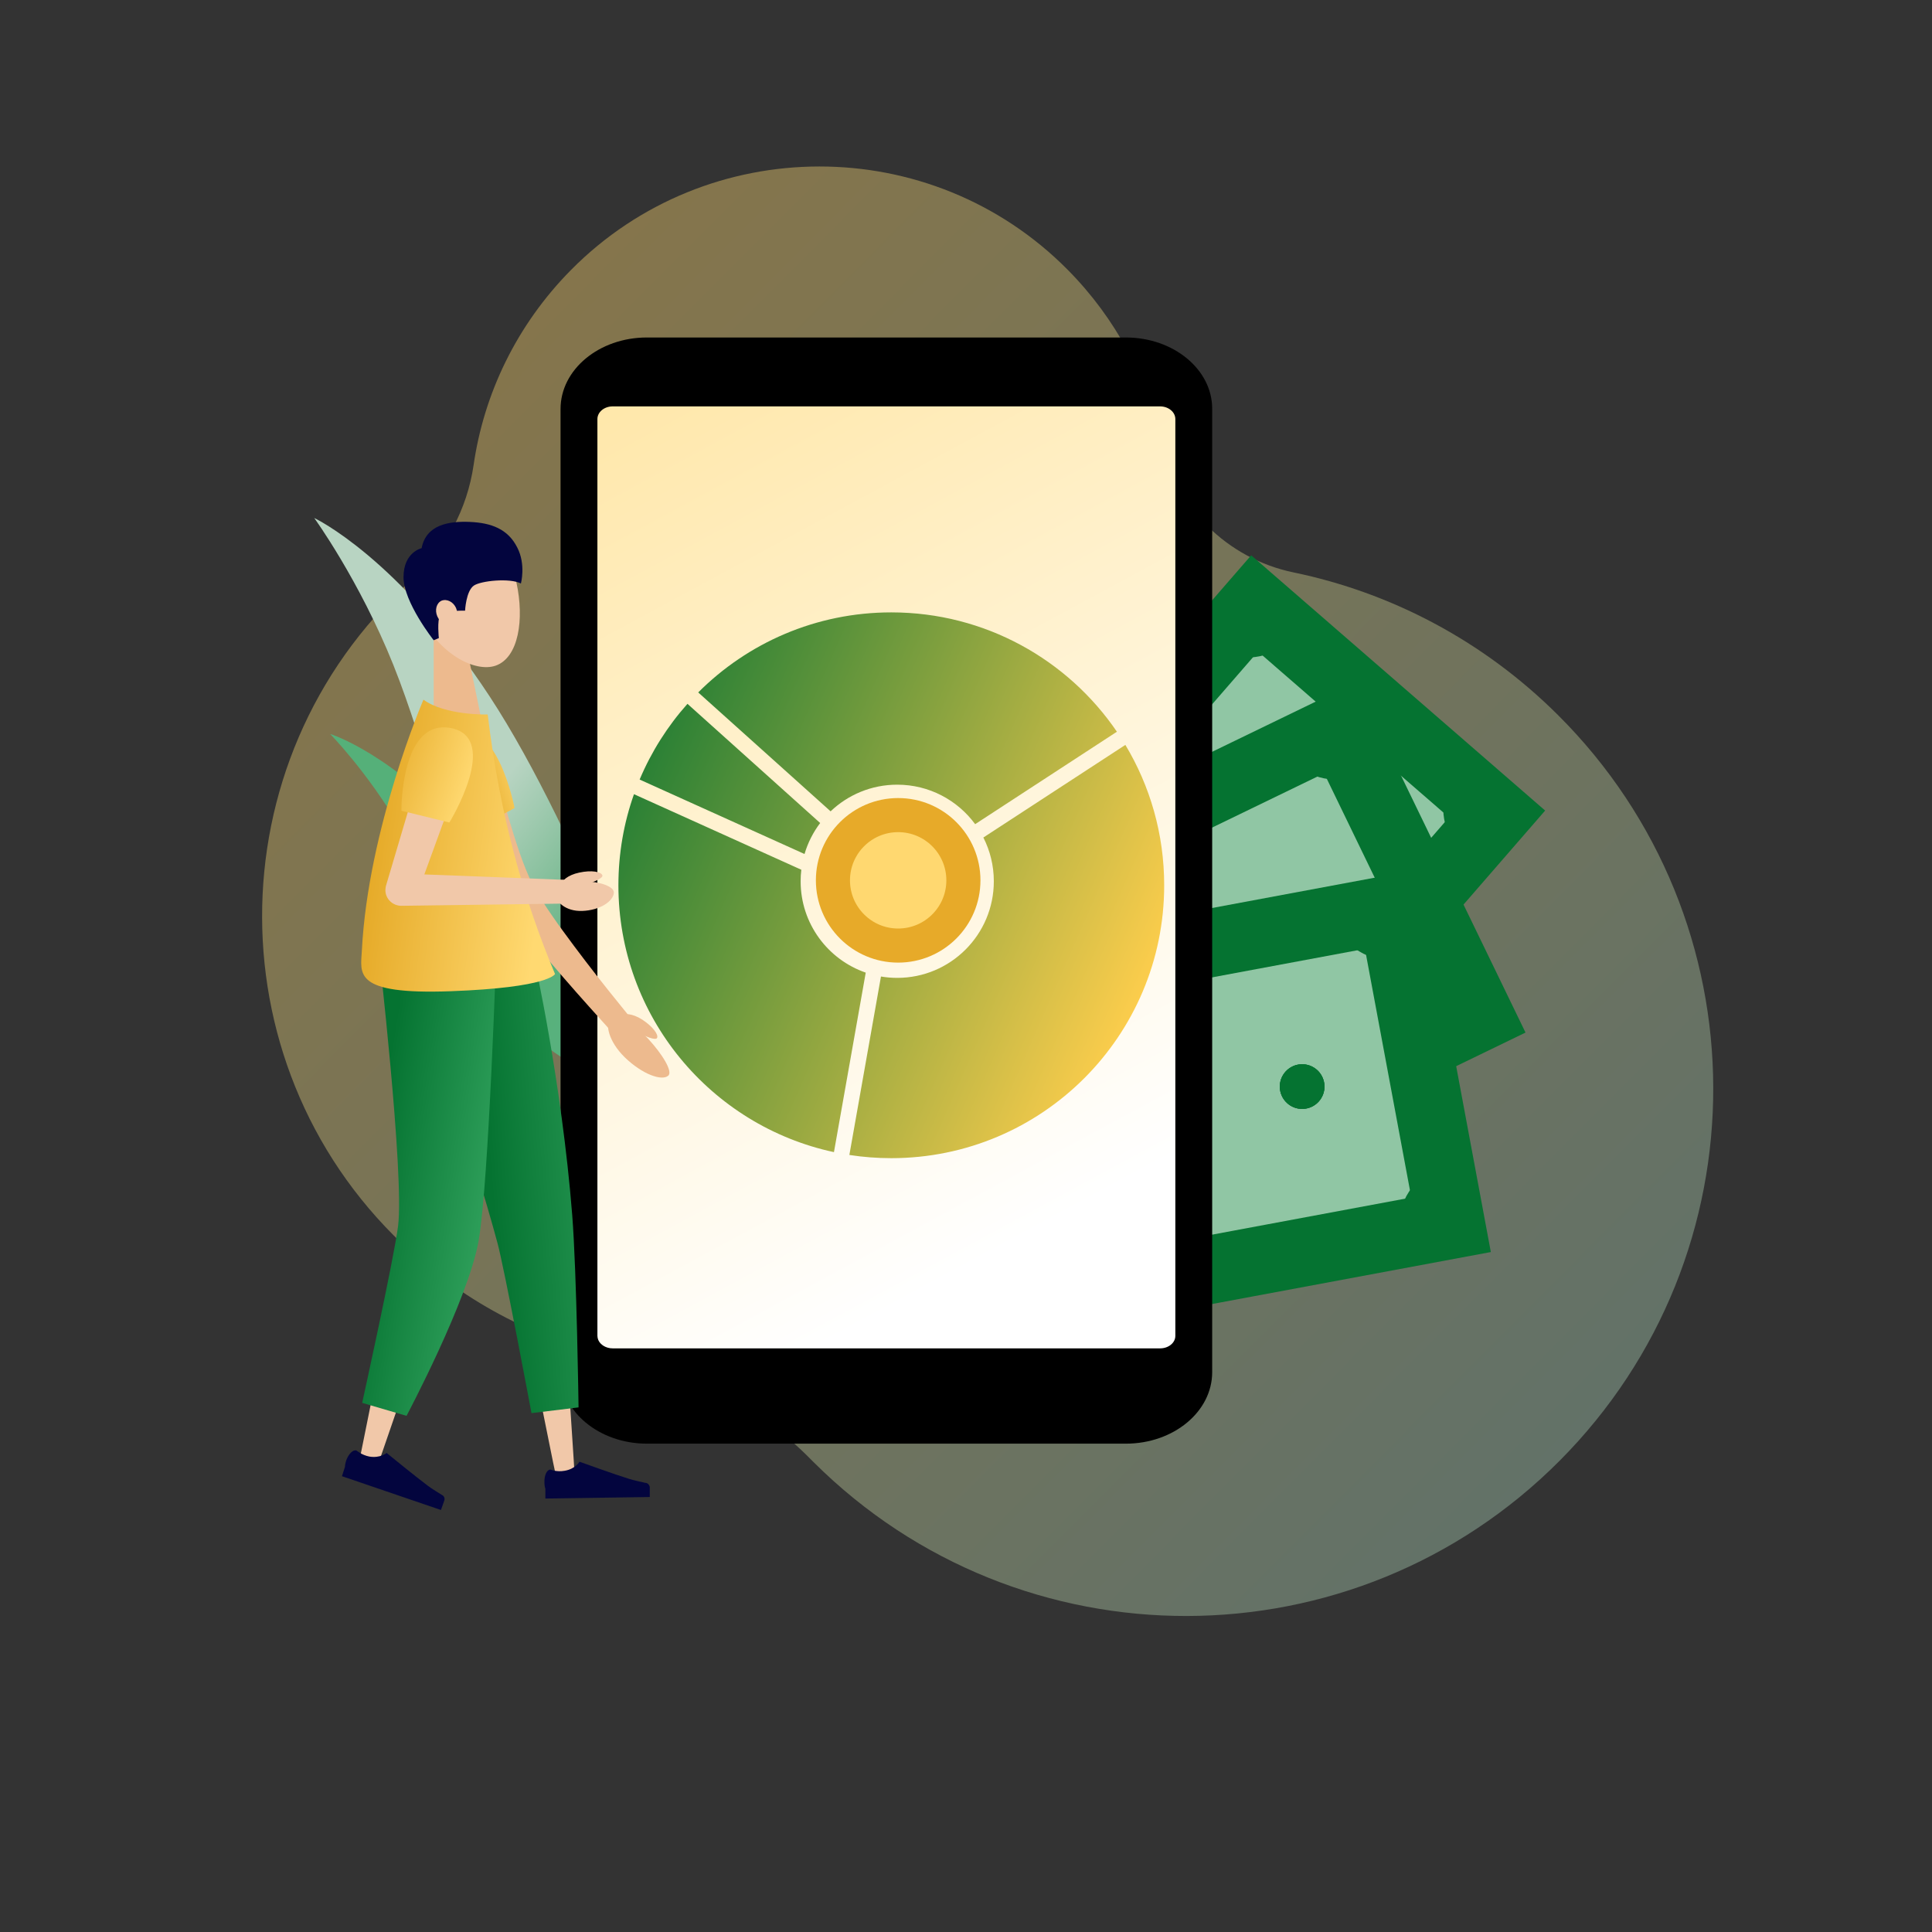 <svg width="170" height="170" viewBox="0 0 170 170" fill="none" xmlns="http://www.w3.org/2000/svg">
<rect x="0" y="0" width="170" height="170" fill="#333333" stroke="none"/>
<path opacity="0.4" d="M137.083 62.911C130.461 56.319 122.333 52.132 113.822 50.368C107.987 49.16 103.404 44.617 102.142 38.797C100.938 33.287 98.213 28.042 93.951 23.74C81.939 11.608 62.243 11.623 50.237 23.76C45.442 28.615 42.578 34.657 41.672 40.927C41.109 44.775 39.227 48.334 36.327 50.918C36.23 50.996 36.143 51.083 36.056 51.17C18.662 66.991 18.742 94.506 36.235 110.22C41.73 115.149 48.257 118.283 55.081 119.625C61.255 120.841 66.91 123.919 71.328 128.395C71.425 128.492 71.512 128.579 71.609 128.676C89.767 146.752 119.151 146.697 137.238 128.53C155.324 110.363 155.24 80.988 137.083 62.911Z" fill="url(#paint0_linear)"/>
<path d="M58.902 95.38C58.902 95.38 51.117 73.515 43.087 61.281C35.058 49.048 27.65 45.58 27.65 45.58C27.65 45.58 31.608 51.028 34.605 58.492C37.602 65.975 39.129 74.042 43.276 81.205C49.553 92.062 58.902 95.38 58.902 95.38Z" fill="url(#paint1_linear)"/>
<path d="M55.792 95.87C55.792 95.87 48.158 81.525 41.335 73.873C34.511 66.22 29.045 64.58 29.045 64.58C29.045 64.58 32.343 67.935 35.19 72.817C38.036 77.68 39.921 83.128 43.521 87.651C48.968 94.531 55.792 95.87 55.792 95.87Z" fill="url(#paint2_linear)"/>
<rect x="110.392" y="53.096" width="28.256" height="53.454" transform="rotate(40.966 110.392 53.096)" fill="#90C6A4" stroke="#057331" stroke-width="6"/>
<ellipse cx="130.362" cy="71.502" rx="3.337" ry="4.158" transform="rotate(-9.87 130.362 71.502)" fill="#057331"/>
<ellipse cx="76.884" cy="93.551" rx="3.337" ry="4.158" transform="rotate(-9.87 76.884 93.551)" fill="#057331"/>
<ellipse cx="110.164" cy="54.478" rx="3.337" ry="4.158" transform="rotate(78.177 110.164 54.478)" fill="#057331"/>
<ellipse cx="96.669" cy="110.86" rx="3.337" ry="4.158" transform="rotate(78.177 96.669 110.86)" fill="#057331"/>
<circle cx="113.902" cy="70.253" r="1.964" transform="rotate(4.344 113.902 70.253)" fill="#057331"/>
<circle cx="113.902" cy="70.253" r="1.964" transform="rotate(4.344 113.902 70.253)" fill="#057331"/>
<circle cx="113.902" cy="70.253" r="1.964" transform="rotate(4.344 113.902 70.253)" fill="#057331"/>
<circle cx="94.361" cy="91.983" r="1.964" transform="rotate(4.344 94.361 91.983)" fill="#057331"/>
<circle cx="94.361" cy="91.983" r="1.964" transform="rotate(4.344 94.361 91.983)" fill="#057331"/>
<circle cx="94.361" cy="91.983" r="1.964" transform="rotate(4.344 94.361 91.983)" fill="#057331"/>
<rect x="117.906" y="64.036" width="28.256" height="53.454" transform="rotate(64.151 117.906 64.036)" fill="#90C6A4" stroke="#057331" stroke-width="6"/>
<ellipse cx="129.017" cy="88.819" rx="3.337" ry="4.158" transform="rotate(13.315 129.017 88.819)" fill="#057331"/>
<ellipse cx="71.177" cy="88.031" rx="3.337" ry="4.158" transform="rotate(13.315 71.177 88.031)" fill="#057331"/>
<ellipse cx="117.153" cy="65.216" rx="3.337" ry="4.158" transform="rotate(101.362 117.153 65.216)" fill="#057331"/>
<ellipse cx="82.549" cy="111.731" rx="3.337" ry="4.158" transform="rotate(101.362 82.549 111.731)" fill="#057331"/>
<circle cx="114.379" cy="81.189" r="1.964" transform="rotate(27.529 114.379 81.189)" fill="#057331"/>
<circle cx="114.379" cy="81.189" r="1.964" transform="rotate(27.529 114.379 81.189)" fill="#057331"/>
<circle cx="114.379" cy="81.189" r="1.964" transform="rotate(27.529 114.379 81.189)" fill="#057331"/>
<circle cx="87.86" cy="93.472" r="1.964" transform="rotate(27.529 87.86 93.472)" fill="#057331"/>
<circle cx="87.86" cy="93.472" r="1.964" transform="rotate(27.529 87.86 93.472)" fill="#057331"/>
<circle cx="87.86" cy="93.472" r="1.964" transform="rotate(27.529 87.86 93.472)" fill="#057331"/>
<rect x="122.503" y="79.993" width="28.256" height="53.454" transform="rotate(79.438 122.503 79.993)" fill="#90C6A4" stroke="#057331" stroke-width="6"/>
<ellipse cx="126.686" cy="106.829" rx="3.337" ry="4.158" transform="rotate(28.601 126.686 106.829)" fill="#057331"/>
<ellipse cx="71.101" cy="90.819" rx="3.337" ry="4.158" transform="rotate(28.601 71.101 90.819)" fill="#057331"/>
<ellipse cx="121.465" cy="80.933" rx="3.337" ry="4.158" transform="rotate(116.648 121.465 80.933)" fill="#057331"/>
<ellipse cx="75.823" cy="116.678" rx="3.337" ry="4.158" transform="rotate(116.648 75.823 116.678)" fill="#057331"/>
<circle cx="114.578" cy="95.61" r="1.964" transform="rotate(42.815 114.578 95.61)" fill="#057331"/>
<circle cx="114.578" cy="95.61" r="1.964" transform="rotate(42.815 114.578 95.61)" fill="#057331"/>
<circle cx="114.578" cy="95.61" r="1.964" transform="rotate(42.815 114.578 95.61)" fill="#057331"/>
<circle cx="85.759" cy="100.464" r="1.964" transform="rotate(42.815 85.759 100.464)" fill="#057331"/>
<circle cx="85.759" cy="100.464" r="1.964" transform="rotate(42.815 85.759 100.464)" fill="#057331"/>
<circle cx="85.759" cy="100.464" r="1.964" transform="rotate(42.815 85.759 100.464)" fill="#057331"/>
<path d="M99.061 29.696H56.925C52.717 29.696 49.324 32.517 49.324 35.985V120.741C49.324 124.21 52.732 127.03 56.925 127.03H99.061C103.269 127.03 106.662 124.21 106.662 120.741V35.985C106.677 32.517 103.269 29.696 99.061 29.696Z" fill="black"/>
<path d="M103.42 36.875V117.544C103.42 118.162 102.817 118.645 102.078 118.645H53.909C53.321 118.645 52.823 118.328 52.642 117.906C52.597 117.785 52.567 117.664 52.567 117.544V36.875C52.567 36.257 53.17 35.759 53.909 35.759H102.078C102.817 35.759 103.42 36.257 103.42 36.875Z" fill="url(#paint3_linear)"/>
<path fill-rule="evenodd" clip-rule="evenodd" d="M78.427 101.909C91.688 101.909 102.439 91.158 102.439 77.897C102.439 73.38 101.192 69.154 99.023 65.545L86.528 73.694C87.116 74.85 87.448 76.159 87.448 77.545C87.448 82.239 83.643 86.045 78.948 86.045C78.461 86.045 77.983 86.004 77.518 85.925L74.737 101.627C75.94 101.813 77.172 101.909 78.427 101.909ZM85.805 72.52C84.258 70.413 81.763 69.045 78.948 69.045C76.676 69.045 74.612 69.937 73.086 71.39L61.437 60.928C65.783 56.577 71.79 53.885 78.427 53.885C86.677 53.885 93.956 58.046 98.279 64.385L85.805 72.52ZM60.491 61.931C58.745 63.891 57.316 66.139 56.283 68.594L70.792 75.146C71.085 74.148 71.556 73.227 72.168 72.418L60.491 61.931ZM55.785 69.882L70.509 76.53C70.469 76.863 70.449 77.202 70.449 77.545C70.449 81.269 72.844 84.434 76.178 85.583L73.381 101.378C62.542 99.06 54.415 89.428 54.415 77.897C54.415 75.086 54.897 72.388 55.785 69.882Z" fill="url(#paint4_linear)"/>
<circle cx="79.031" cy="77.462" r="5.74" fill="#FFD870" stroke="#E7AA29" stroke-width="3"/>
<path d="M43.101 65.497C43.579 67.621 44.11 69.772 44.721 71.87C45.039 72.932 45.358 73.968 45.703 74.977C46.048 75.986 46.447 76.995 46.898 77.898C47.004 78.111 47.137 78.323 47.243 78.535L47.668 79.199C47.96 79.651 48.252 80.102 48.571 80.554C49.182 81.457 49.846 82.333 50.51 83.236C51.837 85.015 53.218 86.768 54.599 88.467L55.263 89.29L53.696 90.645L52.979 89.848C51.466 88.175 49.978 86.502 48.518 84.776C47.801 83.9 47.084 83.05 46.367 82.147C46.022 81.696 45.676 81.244 45.331 80.766L44.827 80.049C44.641 79.784 44.482 79.518 44.322 79.252C43.712 78.19 43.233 77.128 42.809 76.039C42.357 74.977 41.985 73.888 41.587 72.826C40.843 70.675 40.18 68.524 39.569 66.32L39.091 64.594L42.676 63.744L43.101 65.497Z" fill="#EDBA8E"/>
<path d="M58.796 94.655C58.238 95.133 56.538 94.549 54.972 93.035C53.538 91.627 53.219 90.087 53.724 89.556C54.919 88.414 59.672 93.938 58.796 94.655Z" fill="#EDBA8E"/>
<path d="M57.813 91.336C57.972 91.044 57.441 90.327 56.512 89.716C55.635 89.159 54.865 89.132 54.706 89.398C54.308 90.035 57.574 91.788 57.813 91.336Z" fill="#EDBA8E"/>
<path d="M41.455 73.17C41.455 73.17 35.905 67.222 39.782 64.859C43.632 62.522 45.279 71.099 45.279 71.099L41.455 73.17Z" fill="url(#paint5_linear)"/>
<path d="M42.358 63.292H38.162V55.299H40.711L42.358 63.292Z" fill="#EDBA8E"/>
<path d="M45.438 51.236C46.155 54.529 45.624 57.848 43.632 58.565C41.773 59.229 38.533 57.45 37.073 54.21C35.506 50.784 36.276 48.235 39.038 47.279C41.959 46.243 44.668 47.624 45.438 51.236Z" fill="#F1C8A9"/>
<path d="M38.161 56.335L38.613 56.149C38.613 56.149 38.453 54.582 38.719 54.184C39.091 53.679 40.923 53.732 40.923 53.732C40.923 53.732 41.003 52.006 41.693 51.528C42.304 51.103 44.853 50.838 45.836 51.342C45.836 51.342 46.287 49.669 45.517 48.182C44.694 46.536 43.207 46.005 41.348 45.925C39.489 45.845 37.498 46.164 37.099 48.235C37.099 48.235 35.506 48.581 35.506 50.785C35.506 52.989 38.161 56.335 38.161 56.335Z" fill="#03053E"/>
<path d="M40.126 53.493C40.365 54.051 40.206 54.662 39.754 54.874C39.303 55.087 38.719 54.794 38.48 54.237C38.241 53.679 38.4 53.068 38.852 52.856C39.33 52.67 39.887 52.962 40.126 53.493Z" fill="#F1C8A9"/>
<path d="M50.483 128.485L49.155 108.144L49.102 107.852L45.517 88.36L44.853 84.695L37.152 86.687L38.347 90.219L44.694 109.02L44.641 108.728L48.677 128.724L48.863 129.6L50.536 129.388L50.483 128.485Z" fill="#F1C8A9"/>
<path d="M36.249 83.182L36.196 86.899L35.825 107.692L31.815 127.582L31.629 128.458L33.249 128.91L33.541 128.06L40.259 108.542C40.259 108.515 40.286 108.489 40.286 108.436L40.339 108.117L43.552 87.51L44.136 83.819L36.249 83.182Z" fill="#F1C8A9"/>
<path d="M46.978 84.272C46.978 84.272 49.421 95.133 50.351 106.923C50.749 112.022 50.908 123.839 50.908 123.839L46.766 124.344C46.766 124.344 44.376 111.57 43.765 109.34C41.933 102.515 36.117 84.325 36.117 84.325L46.978 84.272Z" fill="url(#paint6_linear)"/>
<path d="M33.276 83.262C33.276 83.262 35.586 103.338 35.028 107.879C34.657 110.8 31.868 123.44 31.868 123.44L35.772 124.582C35.772 124.582 41.216 114.332 42.119 109.153C43.021 103.975 43.685 83.235 43.685 83.235L33.276 83.262Z" fill="url(#paint7_linear)"/>
<path d="M38.426 62.123C38.426 62.123 40.551 64.327 42.755 63.053C42.755 63.053 43.578 70.78 44.561 74.073C45.543 77.339 48.438 85.943 48.438 85.943H32.478C32.027 78.614 34.788 70.302 38.426 62.123Z" fill="#75D1F2"/>
<path d="M37.259 61.566C37.259 61.566 32.399 72.852 31.842 83.607C31.735 85.679 31.018 87.537 39.675 87.219C48.333 86.9 48.837 85.705 48.837 85.705C46.102 79.173 43.977 71.764 42.915 62.868C42.889 62.868 39.197 62.974 37.259 61.566Z" fill="url(#paint8_linear)"/>
<path d="M56.777 130.477C56.777 130.477 55.688 130.238 55.369 130.132C54.148 129.76 50.988 128.618 50.988 128.618C50.988 128.618 50.642 129.255 49.687 129.415C48.969 129.548 48.438 129.309 48.438 129.309C48.12 129.309 47.881 129.813 47.907 130.45C47.907 130.663 47.934 130.849 47.987 131.008V131.858L57.175 131.725V130.849C57.148 130.663 56.989 130.477 56.777 130.477Z" fill="#03053E"/>
<path d="M38.879 131.539C38.879 131.539 37.923 130.955 37.657 130.742C36.621 129.972 34.019 127.848 34.019 127.848C34.019 127.848 33.461 128.326 32.505 128.166C31.815 128.034 31.39 127.635 31.363 127.635C31.071 127.529 30.673 127.927 30.461 128.512C30.407 128.698 30.354 128.883 30.354 129.069L30.089 129.893L38.799 132.867L39.091 132.044C39.171 131.831 39.065 131.619 38.879 131.539Z" fill="#03053E"/>
<path d="M49.049 77.393L37.338 76.942L40.87 67.249L41.48 65.549L37.975 64.381L37.471 66.107L33.992 77.844L33.965 77.924C33.939 78.057 33.912 78.19 33.912 78.322C33.912 79.093 34.55 79.703 35.32 79.703L49.022 79.517L50.084 79.491L50.111 77.419L49.049 77.393Z" fill="#F1C8A9"/>
<path d="M35.32 71.338C35.32 71.338 35.24 63.212 39.675 64.062C44.11 64.939 39.542 72.374 39.542 72.374L35.32 71.338Z" fill="url(#paint9_linear)"/>
<path d="M54.014 78.561C53.961 79.305 52.793 80.102 51.226 80.155C49.792 80.208 48.863 79.358 48.889 78.615C48.916 76.968 54.094 77.42 54.014 78.561Z" fill="#F1C8A9"/>
<path d="M53.005 77.022C52.899 76.703 52.049 76.544 50.96 76.783C49.951 76.996 49.367 77.527 49.447 77.845C49.58 78.562 53.164 77.5 53.005 77.022Z" fill="#F1C8A9"/>
<defs>
<linearGradient id="paint0_linear" x1="36.95" y1="37.103" x2="133.022" y2="132.751" gradientUnits="userSpaceOnUse">
<stop stop-color="#FFD870"/>
<stop offset="1" stop-color="#A9CFB6"/>
</linearGradient>
<linearGradient id="paint1_linear" x1="26.899" y1="57.772" x2="61.665" y2="85.722" gradientUnits="userSpaceOnUse">
<stop offset="0.457" stop-color="#B8D4C2"/>
<stop offset="1" stop-color="#289954"/>
</linearGradient>
<linearGradient id="paint2_linear" x1="38.71" y1="78.407" x2="122.117" y2="125.776" gradientUnits="userSpaceOnUse">
<stop stop-color="#55B079"/>
<stop offset="1" stop-color="#68B790"/>
</linearGradient>
<linearGradient id="paint3_linear" x1="39.226" y1="10.463" x2="105.854" y2="133.675" gradientUnits="userSpaceOnUse">
<stop stop-color="#FFDF8C"/>
<stop offset="0.791" stop-color="white"/>
</linearGradient>
<linearGradient id="paint4_linear" x1="102.439" y1="91.775" x2="47.159" y2="67.512" gradientUnits="userSpaceOnUse">
<stop offset="0.057" stop-color="#FCCD4C"/>
<stop offset="1" stop-color="#057331"/>
</linearGradient>
<linearGradient id="paint5_linear" x1="45.641" y1="67.465" x2="42.4" y2="68.425" gradientUnits="userSpaceOnUse">
<stop stop-color="#FCD368"/>
<stop offset="1" stop-color="#EAB335"/>
</linearGradient>
<linearGradient id="paint6_linear" x1="52.672" y1="103.395" x2="43.228" y2="104.196" gradientUnits="userSpaceOnUse">
<stop stop-color="#259551"/>
<stop offset="1" stop-color="#057331"/>
</linearGradient>
<linearGradient id="paint7_linear" x1="43.211" y1="104.444" x2="32.761" y2="102.781" gradientUnits="userSpaceOnUse">
<stop stop-color="#2E9F5A"/>
<stop offset="1" stop-color="#057331"/>
</linearGradient>
<linearGradient id="paint8_linear" x1="47.975" y1="75.904" x2="32.38" y2="73.846" gradientUnits="userSpaceOnUse">
<stop stop-color="#FFD971"/>
<stop offset="1" stop-color="#E5A926"/>
</linearGradient>
<linearGradient id="paint9_linear" x1="41.378" y1="68.838" x2="33.556" y2="66.245" gradientUnits="userSpaceOnUse">
<stop stop-color="#FFD971"/>
<stop offset="1" stop-color="#E7AC2A"/>
</linearGradient>
</defs>
</svg>
